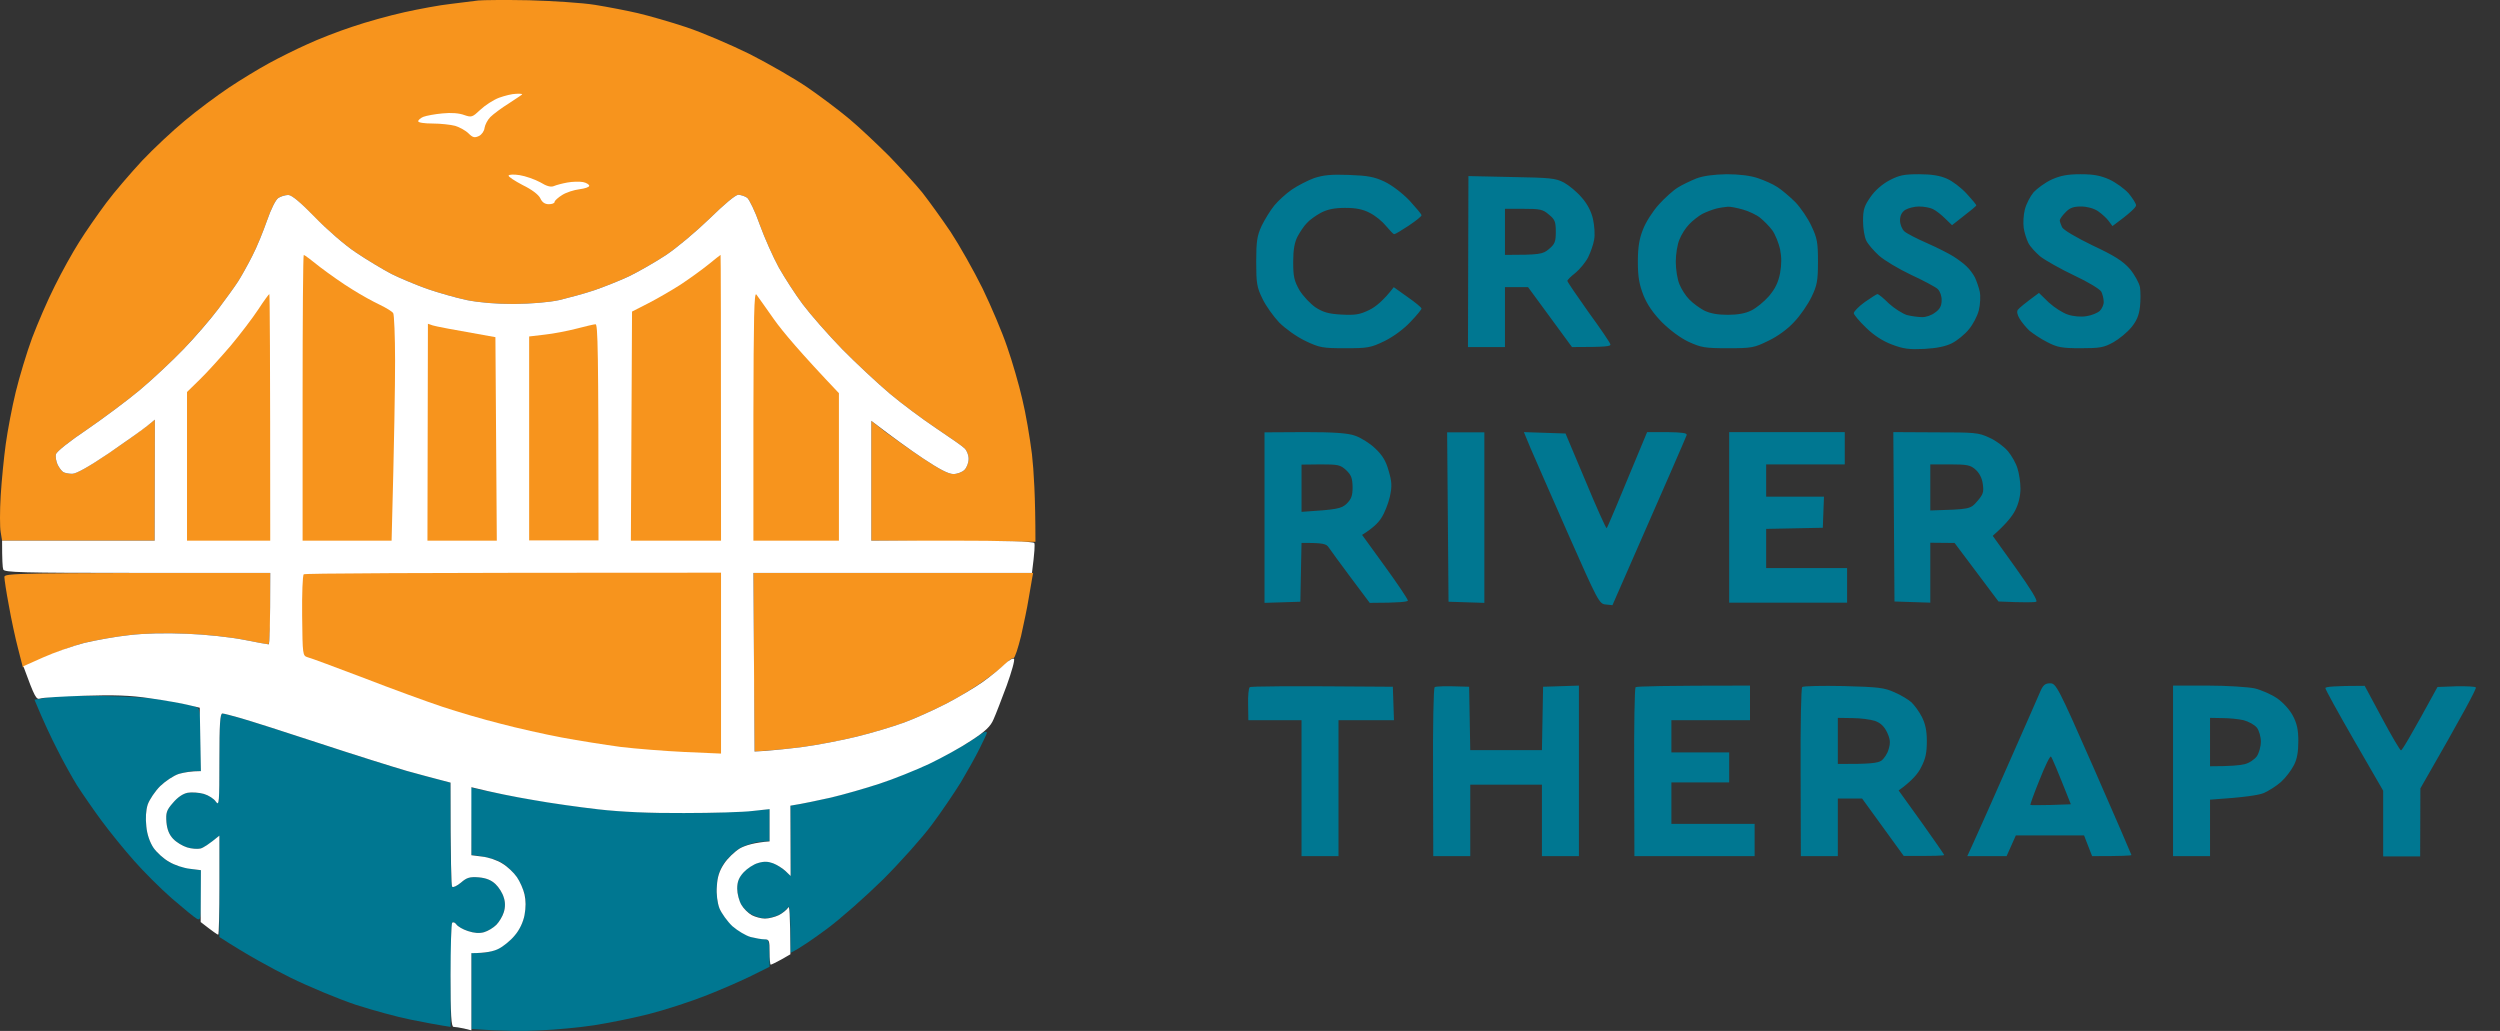 <svg width="97" height="40" viewBox="0 0 97 40" fill="none" xmlns="http://www.w3.org/2000/svg">
<rect x="0" y="0" width="97" height="40" fill="#333333" stroke="none"/>
<path d="M17.482 0.153C17.903 0.099 18.388 0.037 18.558 0.019C18.729 0.001 19.616 -0.008 20.531 0.01C21.446 0.037 22.594 0.108 23.088 0.189C23.581 0.269 24.326 0.412 24.747 0.51C25.169 0.609 26.012 0.85 26.631 1.056C27.25 1.262 28.353 1.735 29.097 2.102C29.833 2.478 30.846 3.059 31.34 3.399C31.833 3.738 32.559 4.284 32.954 4.615C33.349 4.945 34.039 5.598 34.497 6.054C34.945 6.519 35.529 7.154 35.789 7.476C36.04 7.798 36.533 8.477 36.883 8.996C37.224 9.514 37.78 10.498 38.121 11.187C38.453 11.875 38.892 12.903 39.08 13.466C39.278 14.03 39.538 14.933 39.663 15.478C39.798 16.024 39.959 16.98 40.04 17.624C40.112 18.268 40.175 19.287 40.175 21.022L33.806 20.977V16.328L34.362 16.766C34.676 16.998 35.331 17.463 35.825 17.794C36.443 18.205 36.802 18.393 36.99 18.393C37.134 18.393 37.331 18.322 37.421 18.232C37.511 18.143 37.583 17.955 37.583 17.803C37.583 17.651 37.511 17.472 37.421 17.392C37.331 17.302 36.838 16.963 36.318 16.614C35.798 16.265 34.99 15.666 34.524 15.273C34.057 14.879 33.223 14.101 32.676 13.547C32.129 12.984 31.447 12.206 31.151 11.812C30.855 11.419 30.443 10.775 30.218 10.382C30.003 9.988 29.671 9.246 29.483 8.728C29.304 8.209 29.07 7.735 28.99 7.673C28.9 7.61 28.747 7.565 28.649 7.556C28.541 7.556 28.102 7.923 27.528 8.486C27.007 8.987 26.245 9.631 25.823 9.908C25.402 10.185 24.756 10.552 24.388 10.73C24.02 10.9 23.411 11.142 23.043 11.267C22.675 11.392 22.065 11.553 21.697 11.643C21.294 11.732 20.603 11.786 19.948 11.794C19.24 11.794 18.612 11.741 18.11 11.643C17.688 11.553 17.006 11.356 16.585 11.213C16.163 11.061 15.535 10.802 15.194 10.632C14.854 10.453 14.226 10.078 13.804 9.792C13.383 9.514 12.665 8.889 12.208 8.424C11.652 7.842 11.32 7.565 11.176 7.565C11.068 7.565 10.898 7.619 10.799 7.681C10.692 7.753 10.512 8.12 10.36 8.558C10.216 8.969 9.965 9.595 9.786 9.935C9.615 10.274 9.364 10.722 9.239 10.918C9.113 11.115 8.763 11.598 8.467 11.991C8.171 12.385 7.561 13.082 7.122 13.547C6.673 14.012 5.911 14.727 5.418 15.139C4.924 15.55 4 16.238 3.373 16.668C2.709 17.115 2.198 17.517 2.171 17.624C2.144 17.723 2.18 17.901 2.233 18.027C2.296 18.152 2.395 18.277 2.449 18.313C2.503 18.349 2.655 18.384 2.79 18.384C2.957 18.384 3.435 18.116 4.225 17.579C4.879 17.133 5.552 16.659 6.01 16.283L6.001 20.977H0.081L0.027 20.646C-0.009 20.459 -0.009 19.824 0.027 19.234C0.063 18.644 0.152 17.741 0.224 17.222C0.296 16.703 0.466 15.8 0.61 15.21C0.753 14.62 1.04 13.672 1.247 13.109C1.462 12.546 1.848 11.643 2.126 11.097C2.395 10.552 2.816 9.792 3.068 9.398C3.31 9.005 3.785 8.325 4.117 7.878C4.449 7.431 5.086 6.698 5.516 6.233C5.956 5.768 6.7 5.071 7.167 4.686C7.633 4.293 8.404 3.72 8.871 3.407C9.337 3.095 10.046 2.665 10.441 2.451C10.835 2.236 11.499 1.905 11.921 1.718C12.342 1.521 13.123 1.217 13.67 1.038C14.217 0.85 15.123 0.6 15.688 0.475C16.253 0.35 17.06 0.198 17.482 0.153Z" fill="#F7941D"/>
<path d="M0.341 23.481C0.242 22.962 0.17 22.471 0.17 22.39C0.17 22.238 0.475 22.229 10.485 22.229V23.615C10.485 24.375 10.459 25.001 10.414 25.001C10.378 25.001 9.947 24.92 9.454 24.822C8.961 24.724 7.974 24.616 7.256 24.59C6.422 24.554 5.615 24.572 5.014 24.643C4.494 24.697 3.704 24.84 3.265 24.947C2.816 25.064 2.108 25.323 0.888 25.895L0.7 25.162C0.592 24.75 0.431 23.999 0.341 23.481Z" fill="#F7941D"/>
<path d="M29.277 29.159L29.25 25.698L29.232 22.229H40.085L40.04 22.479C40.013 22.613 39.959 22.962 39.906 23.257C39.861 23.552 39.726 24.187 39.619 24.67C39.502 25.144 39.376 25.537 39.323 25.537C39.278 25.528 39.17 25.6 39.098 25.68C39.027 25.77 38.659 26.065 38.291 26.333C37.923 26.61 37.215 27.048 36.721 27.299C36.228 27.549 35.484 27.889 35.062 28.041C34.641 28.193 33.815 28.443 33.223 28.586C32.631 28.729 31.707 28.908 31.16 28.98C30.622 29.051 29.976 29.114 29.277 29.159Z" fill="#F7941D"/>
<path d="M91.346 28.738C90.727 27.665 90.225 26.753 90.225 26.7C90.225 26.646 90.539 26.61 91.75 26.61L92.422 27.862C92.79 28.551 93.122 29.114 93.158 29.114C93.203 29.114 93.535 28.559 94.575 26.655L95.293 26.628C95.687 26.619 96.037 26.637 96.064 26.673C96.091 26.718 95.624 27.612 93.911 30.589L93.902 33.227H92.467V30.679L91.346 28.738Z" fill="#007791"/>
<path d="M1.668 27.093C1.857 27.066 2.072 27.031 2.144 27.013C2.215 26.995 3.041 26.995 3.982 27.004C5.119 27.022 5.971 27.084 6.539 27.192C7.005 27.272 7.481 27.379 7.597 27.424C7.786 27.505 7.795 27.54 7.795 29.919H7.552C7.409 29.919 7.14 29.972 6.942 30.026C6.745 30.088 6.422 30.303 6.216 30.5C6.019 30.697 5.803 31.018 5.732 31.215C5.66 31.439 5.642 31.752 5.678 32.065C5.705 32.369 5.812 32.681 5.956 32.887C6.081 33.075 6.35 33.325 6.557 33.441C6.772 33.567 7.131 33.683 7.795 33.763V34.747C7.795 35.659 7.786 35.722 7.642 35.65C7.552 35.605 7.122 35.248 6.673 34.863C6.225 34.47 5.57 33.817 5.202 33.397C4.835 32.986 4.261 32.279 3.938 31.841C3.615 31.403 3.184 30.777 2.978 30.455C2.781 30.133 2.431 29.507 2.215 29.069C1.991 28.631 1.695 28.014 1.336 27.147L1.668 27.093Z" fill="#007791"/>
<path d="M8.378 31.099C8.503 31.287 8.512 31.135 8.512 29.489V29.498C8.512 28.104 8.539 27.683 8.629 27.683C8.682 27.683 9.023 27.773 9.364 27.871C9.705 27.969 11.086 28.407 12.414 28.846C13.741 29.284 15.257 29.758 15.777 29.91C16.298 30.053 16.89 30.214 17.482 30.366V32.36C17.482 33.45 17.509 34.371 17.544 34.407C17.589 34.443 17.733 34.371 17.885 34.246C18.11 34.05 18.226 34.014 18.576 34.041C18.863 34.067 19.06 34.148 19.222 34.3C19.356 34.425 19.5 34.657 19.545 34.809C19.607 34.997 19.607 35.212 19.545 35.391C19.5 35.552 19.365 35.775 19.258 35.883C19.141 35.999 18.935 36.124 18.782 36.169C18.594 36.222 18.396 36.204 18.154 36.124C17.957 36.061 17.76 35.945 17.706 35.865C17.652 35.793 17.589 35.766 17.544 35.802C17.509 35.838 17.482 36.759 17.482 39.843L17.15 39.79C16.961 39.763 16.405 39.656 15.912 39.557C15.419 39.459 14.468 39.2 13.804 38.985C13.14 38.762 11.992 38.288 11.248 37.921C10.512 37.554 9.588 37.054 8.512 36.356V32.422L8.243 32.646C8.091 32.771 7.884 32.896 7.777 32.923C7.66 32.95 7.427 32.932 7.256 32.878C7.086 32.825 6.844 32.681 6.718 32.547C6.566 32.386 6.485 32.19 6.458 31.904C6.431 31.537 6.458 31.439 6.709 31.144C6.889 30.938 7.095 30.795 7.283 30.759C7.436 30.732 7.723 30.75 7.911 30.804C8.091 30.858 8.306 30.992 8.378 31.099Z" fill="#007791"/>
<path d="M36.183 29.552C36.775 29.266 37.466 28.89 37.708 28.721C37.959 28.542 38.183 28.399 38.219 28.399C38.264 28.39 38.291 28.407 38.291 28.434C38.291 28.461 38.166 28.729 38.013 29.033C37.861 29.346 37.529 29.936 37.278 30.357C37.017 30.777 36.515 31.519 36.147 32.011C35.78 32.503 34.936 33.45 34.264 34.121C33.591 34.783 32.622 35.641 32.102 36.026C31.582 36.41 31.053 36.786 30.667 36.973V36.008C30.658 35.346 30.631 35.096 30.577 35.203C30.523 35.292 30.362 35.426 30.218 35.498C30.075 35.57 29.824 35.632 29.68 35.632C29.537 35.632 29.295 35.561 29.142 35.471C28.999 35.391 28.819 35.212 28.738 35.069C28.667 34.935 28.604 34.666 28.604 34.47C28.604 34.202 28.667 34.041 28.855 33.835C28.99 33.692 29.241 33.522 29.411 33.477C29.635 33.406 29.806 33.415 29.994 33.486C30.138 33.54 30.353 33.674 30.676 33.978L30.667 31.251L31.008 31.197C31.187 31.17 31.743 31.045 32.237 30.938C32.73 30.822 33.573 30.58 34.12 30.401C34.667 30.223 35.591 29.838 36.183 29.552Z" fill="#007791"/>
<path d="M18.289 33.173L18.28 31.859L18.271 30.553L18.836 30.679C19.15 30.75 19.975 30.911 20.666 31.027C21.357 31.152 22.505 31.314 23.222 31.394C24.074 31.492 25.222 31.546 26.541 31.537C27.653 31.537 28.855 31.501 29.86 31.385V32.637L29.474 32.664C29.268 32.681 28.927 32.789 28.712 32.905C28.505 33.03 28.227 33.298 28.084 33.504C27.913 33.772 27.832 34.023 27.815 34.371C27.788 34.675 27.832 35.015 27.913 35.23C27.994 35.426 28.218 35.739 28.416 35.918C28.622 36.106 28.936 36.294 29.115 36.347C29.303 36.392 29.546 36.437 29.653 36.437C29.842 36.437 29.86 36.473 29.86 37.51L29.16 37.859C28.783 38.046 27.985 38.395 27.393 38.627C26.801 38.86 25.788 39.191 25.151 39.352C24.514 39.513 23.563 39.7 23.043 39.781C22.523 39.861 21.599 39.951 20.98 39.978C20.361 40.013 19.509 40.013 18.289 39.924V36.973H18.648C18.845 36.973 19.159 36.902 19.338 36.803C19.527 36.714 19.814 36.482 19.966 36.294C20.155 36.079 20.298 35.775 20.352 35.498C20.397 35.248 20.406 34.908 20.37 34.738C20.325 34.568 20.199 34.264 20.074 34.076C19.957 33.88 19.697 33.62 19.5 33.495C19.302 33.37 18.953 33.245 18.289 33.173Z" fill="#007791"/>
<path d="M10.36 8.558C10.512 8.12 10.692 7.753 10.799 7.681C10.898 7.619 11.069 7.565 11.185 7.565C11.32 7.565 11.652 7.842 12.217 8.424C12.665 8.889 13.383 9.514 13.804 9.792C14.226 10.078 14.854 10.453 15.194 10.632C15.535 10.802 16.163 11.061 16.585 11.213C17.006 11.356 17.688 11.553 18.11 11.643C18.612 11.741 19.24 11.794 19.948 11.794C20.603 11.786 21.294 11.732 21.698 11.643C22.065 11.553 22.675 11.392 23.043 11.267C23.411 11.142 24.021 10.9 24.388 10.73C24.756 10.552 25.402 10.185 25.823 9.908C26.245 9.631 27.008 8.987 27.528 8.486C28.102 7.923 28.541 7.556 28.649 7.556C28.748 7.565 28.9 7.61 28.99 7.673C29.07 7.735 29.304 8.209 29.483 8.728C29.671 9.246 30.003 9.988 30.219 10.382C30.443 10.775 30.855 11.419 31.151 11.812C31.447 12.206 32.129 12.984 32.676 13.547C33.223 14.101 34.057 14.879 34.524 15.273C34.99 15.666 35.798 16.265 36.318 16.614C36.838 16.963 37.331 17.302 37.421 17.392C37.511 17.472 37.583 17.651 37.583 17.803C37.583 17.955 37.511 18.143 37.421 18.232C37.331 18.322 37.134 18.393 36.991 18.393C36.802 18.393 36.443 18.205 35.825 17.794C35.331 17.463 34.676 16.998 33.806 16.328V20.977H36.946C38.946 20.977 40.103 21.013 40.13 21.067C40.157 21.12 40.148 21.398 40.04 22.229H29.232L29.277 29.159L29.725 29.132C29.967 29.114 30.613 29.051 31.16 28.98C31.707 28.908 32.631 28.729 33.223 28.586C33.815 28.443 34.641 28.193 35.062 28.041C35.484 27.889 36.228 27.549 36.721 27.299C37.215 27.04 37.861 26.655 38.157 26.44C38.453 26.226 38.829 25.922 38.982 25.77C39.143 25.618 39.305 25.52 39.341 25.564C39.386 25.6 39.251 26.065 39.063 26.592C38.865 27.12 38.641 27.71 38.551 27.907C38.435 28.184 38.237 28.372 37.69 28.729C37.304 28.989 36.569 29.391 36.049 29.641C35.529 29.883 34.667 30.232 34.12 30.41C33.573 30.589 32.73 30.831 32.237 30.947C31.743 31.054 31.187 31.179 30.667 31.26L30.676 33.987L30.47 33.79C30.353 33.683 30.138 33.549 29.994 33.495C29.806 33.424 29.636 33.415 29.411 33.486C29.241 33.531 28.99 33.701 28.855 33.844C28.667 34.05 28.604 34.211 28.604 34.479C28.604 34.675 28.676 34.953 28.765 35.105C28.846 35.248 29.026 35.426 29.169 35.507C29.304 35.578 29.537 35.641 29.68 35.641C29.824 35.641 30.075 35.578 30.219 35.507C30.362 35.435 30.523 35.301 30.577 35.221C30.631 35.105 30.658 35.355 30.667 37.027L30.308 37.233C30.111 37.34 29.931 37.429 29.905 37.429C29.878 37.429 29.86 37.206 29.86 36.938C29.86 36.49 29.842 36.446 29.662 36.446C29.546 36.446 29.304 36.401 29.124 36.356C28.936 36.303 28.622 36.115 28.416 35.936C28.218 35.748 27.994 35.435 27.913 35.239C27.833 35.024 27.788 34.684 27.815 34.38C27.833 34.032 27.913 33.781 28.093 33.513C28.227 33.307 28.505 33.039 28.712 32.914C28.927 32.798 29.268 32.69 29.86 32.646V31.394L29.205 31.465C28.855 31.51 27.653 31.546 26.541 31.546C25.223 31.555 24.074 31.501 23.222 31.403C22.505 31.322 21.357 31.162 20.666 31.036C19.975 30.92 19.159 30.759 18.289 30.544V33.182L18.711 33.236C18.953 33.263 19.303 33.379 19.491 33.504C19.688 33.62 19.939 33.862 20.056 34.032C20.173 34.202 20.307 34.505 20.352 34.702C20.406 34.935 20.406 35.212 20.352 35.507C20.298 35.784 20.155 36.088 19.966 36.303C19.814 36.49 19.527 36.723 19.347 36.812C19.159 36.911 18.845 36.982 18.289 36.982V39.978L18.002 39.906C17.841 39.87 17.652 39.843 17.598 39.843C17.509 39.843 17.482 39.388 17.482 37.85C17.482 36.759 17.509 35.838 17.545 35.802C17.589 35.766 17.652 35.793 17.706 35.865C17.76 35.945 17.957 36.061 18.154 36.124C18.397 36.204 18.594 36.222 18.782 36.169C18.935 36.124 19.141 35.999 19.258 35.883C19.365 35.775 19.5 35.552 19.545 35.4C19.608 35.212 19.608 34.997 19.545 34.819C19.5 34.657 19.356 34.425 19.222 34.3C19.06 34.148 18.863 34.067 18.576 34.041C18.226 34.014 18.11 34.05 17.885 34.246C17.733 34.371 17.589 34.443 17.545 34.407C17.509 34.371 17.482 33.45 17.482 30.366L17.105 30.267C16.89 30.214 16.298 30.053 15.778 29.91C15.257 29.758 13.742 29.284 12.414 28.846C11.086 28.407 9.705 27.969 9.364 27.871C9.023 27.773 8.683 27.683 8.629 27.683C8.539 27.683 8.512 28.104 8.512 29.498C8.512 31.135 8.503 31.287 8.378 31.108C8.306 30.992 8.091 30.858 7.911 30.804C7.723 30.75 7.436 30.732 7.283 30.759C7.095 30.795 6.889 30.938 6.709 31.152C6.458 31.439 6.431 31.537 6.458 31.904C6.485 32.19 6.566 32.386 6.718 32.547C6.844 32.681 7.086 32.825 7.256 32.878C7.427 32.932 7.66 32.95 7.777 32.923C7.884 32.896 8.091 32.771 8.512 32.422V34.345C8.512 35.4 8.494 36.267 8.467 36.267C8.44 36.267 8.279 36.16 7.786 35.775L7.795 33.763L7.373 33.71C7.131 33.683 6.772 33.567 6.566 33.441C6.351 33.325 6.081 33.075 5.956 32.896C5.812 32.681 5.705 32.369 5.678 32.065C5.642 31.752 5.66 31.439 5.732 31.215C5.803 31.018 6.019 30.697 6.216 30.5C6.422 30.303 6.745 30.088 6.943 30.026C7.14 29.972 7.409 29.919 7.795 29.919L7.75 27.46L7.301 27.352C7.059 27.29 6.386 27.174 5.821 27.093C5.041 26.977 4.422 26.959 3.265 26.995C2.431 27.022 1.659 27.066 1.561 27.102C1.408 27.156 1.354 27.075 0.906 25.85L1.686 25.502C2.108 25.314 2.817 25.064 3.265 24.947C3.713 24.84 4.494 24.697 5.014 24.643C5.615 24.572 6.422 24.554 7.256 24.59C7.974 24.616 8.961 24.724 9.454 24.822C9.947 24.92 10.378 25.001 10.423 25.001C10.459 25.001 10.486 24.375 10.486 22.229H5.328C0.825 22.229 0.162 22.211 0.126 22.095C0.099 22.023 0.081 21.737 0.081 20.977H6.001L6.01 16.283L5.714 16.524C5.552 16.659 4.88 17.133 4.234 17.579C3.438 18.116 2.96 18.384 2.799 18.384C2.655 18.384 2.503 18.349 2.449 18.313C2.395 18.277 2.296 18.152 2.234 18.027C2.18 17.901 2.144 17.723 2.171 17.624C2.198 17.517 2.709 17.115 3.373 16.668C4.001 16.238 4.924 15.55 5.418 15.139C5.911 14.727 6.673 14.012 7.122 13.547C7.57 13.082 8.171 12.385 8.467 11.991C8.763 11.598 9.113 11.115 9.239 10.918C9.364 10.722 9.615 10.274 9.786 9.935C9.965 9.595 10.216 8.969 10.36 8.558Z" fill="white"/>
<path d="M11.741 20.977V15.434C11.741 12.385 11.759 9.89 11.786 9.89C11.813 9.89 12.1 10.104 12.432 10.373C12.773 10.632 13.329 11.025 13.67 11.231C14.01 11.446 14.495 11.714 14.746 11.83C14.988 11.947 15.221 12.089 15.257 12.152C15.293 12.206 15.329 13.046 15.329 14.003C15.329 14.96 15.302 16.927 15.194 20.977H11.741Z" fill="#F7941D"/>
<path d="M26.406 11.043C26.756 10.811 27.241 10.462 27.483 10.265C27.734 10.06 27.94 9.899 27.958 9.89C27.967 9.89 27.976 12.385 27.976 20.977H24.478L24.523 12.089L25.151 11.768C25.5 11.589 26.057 11.267 26.406 11.043Z" fill="#F7941D"/>
<path d="M29.232 20.977V16.122C29.241 12.295 29.259 11.303 29.348 11.428C29.411 11.508 29.716 11.947 30.039 12.402C30.362 12.858 31.053 13.681 32.55 15.255V20.977H29.232Z" fill="#F7941D"/>
<path d="M8.943 13.422C9.31 12.984 9.795 12.349 10.019 12.009C10.234 11.678 10.432 11.41 10.45 11.41C10.467 11.41 10.485 13.565 10.485 20.977H7.256V15.21L7.759 14.718C8.037 14.45 8.566 13.86 8.943 13.422Z" fill="#F7941D"/>
<path d="M16.585 20.977L16.594 16.766L16.603 12.563L16.791 12.626C16.899 12.662 17.491 12.778 19.222 13.082L19.276 20.977H16.585Z" fill="#F7941D"/>
<path d="M21.132 12.984C21.473 12.948 22.02 12.841 22.37 12.751C22.711 12.662 23.052 12.581 23.106 12.581C23.195 12.572 23.222 13.458 23.222 20.968H20.531V13.055L21.132 12.984Z" fill="#F7941D"/>
<path d="M11.723 23.892C11.714 23.043 11.741 22.319 11.786 22.283C11.831 22.247 15.49 22.22 27.976 22.22V29.239L26.559 29.177C25.788 29.141 24.666 29.051 24.074 28.98C23.482 28.899 22.451 28.738 21.787 28.613C21.123 28.488 20.047 28.247 19.41 28.077C18.764 27.916 17.76 27.621 17.168 27.424C16.576 27.227 15.203 26.727 14.118 26.306C13.033 25.895 12.055 25.528 11.938 25.502C11.741 25.439 11.741 25.421 11.723 23.897L11.723 23.892Z" fill="#F7941D"/>
<path fill-rule="evenodd" clip-rule="evenodd" d="M52.328 6.787C53.073 6.814 53.315 6.859 53.719 7.047C54.015 7.19 54.4 7.485 54.687 7.78C54.939 8.057 55.154 8.307 55.154 8.352C55.163 8.388 54.939 8.567 54.66 8.754C54.391 8.933 54.14 9.085 54.095 9.085C54.059 9.085 53.925 8.942 53.782 8.772C53.647 8.602 53.369 8.37 53.154 8.263C52.885 8.12 52.615 8.066 52.194 8.066C51.781 8.066 51.512 8.12 51.252 8.254C51.055 8.361 50.804 8.54 50.705 8.656C50.597 8.763 50.436 9.005 50.346 9.175C50.23 9.398 50.176 9.684 50.176 10.158C50.176 10.73 50.212 10.891 50.418 11.258C50.561 11.491 50.84 11.786 51.046 11.929C51.342 12.116 51.548 12.179 52.05 12.206C52.589 12.233 52.759 12.206 53.127 12.027C53.369 11.911 53.683 11.66 54.078 11.142L54.616 11.526C54.912 11.732 55.154 11.929 55.154 11.973C55.154 12.009 54.965 12.242 54.723 12.492C54.463 12.769 54.078 13.055 53.719 13.234C53.181 13.493 53.073 13.511 52.194 13.511C51.315 13.511 51.207 13.493 50.642 13.225C50.292 13.055 49.871 12.751 49.629 12.51C49.404 12.268 49.108 11.857 48.983 11.589C48.767 11.151 48.741 10.99 48.741 10.158C48.741 9.362 48.776 9.148 48.947 8.772C49.063 8.531 49.288 8.164 49.44 7.977C49.602 7.78 49.907 7.503 50.131 7.351C50.355 7.199 50.741 7.002 50.983 6.912C51.333 6.796 51.638 6.76 52.328 6.787V6.787ZM66.994 6.76C67.478 6.76 67.918 6.814 68.204 6.912C68.447 6.993 68.796 7.145 68.967 7.261C69.137 7.369 69.451 7.637 69.658 7.842C69.864 8.057 70.151 8.477 70.285 8.772C70.51 9.246 70.537 9.416 70.537 10.158C70.537 10.9 70.501 11.079 70.285 11.526C70.151 11.803 69.855 12.242 69.613 12.492C69.362 12.769 68.967 13.055 68.608 13.225C68.061 13.493 67.971 13.511 67.038 13.511C66.141 13.511 66.007 13.484 65.514 13.261C65.191 13.109 64.778 12.796 64.482 12.501C64.141 12.152 63.908 11.812 63.765 11.455C63.603 11.034 63.549 10.748 63.549 10.158C63.549 9.595 63.603 9.264 63.747 8.906C63.845 8.638 64.123 8.2 64.366 7.932C64.599 7.673 64.94 7.369 65.11 7.27C65.281 7.163 65.603 7.011 65.828 6.921C66.088 6.823 66.491 6.769 66.994 6.76V6.76ZM66.052 8.298C65.908 8.379 65.675 8.558 65.541 8.701C65.406 8.835 65.236 9.103 65.164 9.291C65.083 9.47 65.02 9.863 65.02 10.158C65.02 10.453 65.083 10.847 65.164 11.034C65.236 11.213 65.406 11.482 65.541 11.616C65.675 11.759 65.935 11.947 66.115 12.045C66.348 12.161 66.644 12.215 67.038 12.215C67.427 12.215 67.732 12.158 67.953 12.045C68.142 11.955 68.447 11.705 68.635 11.491C68.877 11.204 68.994 10.963 69.066 10.605C69.128 10.257 69.128 9.979 69.066 9.666C69.012 9.425 68.877 9.094 68.77 8.942C68.653 8.781 68.438 8.567 68.294 8.45C68.151 8.334 67.846 8.191 67.621 8.129C67.397 8.066 67.137 8.012 67.038 8.021C66.94 8.03 66.734 8.057 66.59 8.093C66.447 8.129 66.195 8.227 66.052 8.298V8.298ZM74.465 6.76C74.941 6.76 75.273 6.814 75.533 6.93C75.748 7.02 76.089 7.279 76.304 7.512C76.51 7.735 76.681 7.941 76.681 7.968C76.681 7.994 76.466 8.173 75.739 8.737L75.47 8.477C75.326 8.334 75.111 8.164 74.995 8.111C74.887 8.057 74.645 8.012 74.456 8.012C74.277 8.012 74.035 8.075 73.918 8.146C73.787 8.236 73.721 8.37 73.721 8.549C73.721 8.701 73.793 8.889 73.891 8.978C73.981 9.058 74.376 9.264 74.77 9.434C75.156 9.604 75.613 9.836 75.784 9.944C75.954 10.051 76.188 10.221 76.295 10.328C76.412 10.435 76.555 10.623 76.627 10.766C76.69 10.9 76.779 11.151 76.815 11.321C76.851 11.491 76.833 11.812 76.779 12.036C76.726 12.259 76.546 12.599 76.385 12.787C76.232 12.975 75.936 13.216 75.739 13.315C75.497 13.44 75.147 13.511 74.663 13.538C74.071 13.565 73.855 13.538 73.407 13.368C73.048 13.234 72.707 13.011 72.402 12.715C72.142 12.465 71.927 12.206 71.927 12.152C71.927 12.089 72.115 11.893 72.349 11.723C72.591 11.553 72.806 11.419 72.842 11.41C72.887 11.41 73.084 11.571 73.29 11.777C73.506 11.973 73.82 12.17 73.99 12.224C74.16 12.268 74.429 12.304 74.573 12.304C74.716 12.313 74.95 12.233 75.084 12.125C75.264 12 75.335 11.866 75.335 11.66C75.344 11.491 75.273 11.303 75.183 11.213C75.093 11.133 74.627 10.883 74.142 10.659C73.667 10.435 73.102 10.096 72.905 9.917C72.698 9.729 72.474 9.47 72.411 9.336C72.34 9.193 72.286 8.853 72.286 8.576C72.286 8.137 72.331 7.994 72.573 7.646C72.752 7.386 73.03 7.145 73.317 6.993C73.694 6.796 73.882 6.76 74.456 6.76L74.465 6.76ZM80.726 6.76C81.246 6.76 81.506 6.814 81.847 6.966C82.098 7.082 82.43 7.324 82.592 7.503C82.744 7.69 82.879 7.896 82.879 7.968C82.879 8.039 82.672 8.254 81.964 8.772L81.811 8.567C81.731 8.459 81.542 8.289 81.399 8.191C81.237 8.084 80.977 8.012 80.744 8.012C80.448 8.012 80.305 8.066 80.143 8.236C80.017 8.361 79.919 8.504 79.919 8.549C79.919 8.602 79.964 8.719 80.008 8.817C80.062 8.924 80.565 9.219 81.192 9.523C82.054 9.926 82.368 10.131 82.637 10.435C82.825 10.659 82.995 10.972 83.031 11.142C83.058 11.312 83.058 11.66 83.031 11.902C82.995 12.224 82.906 12.447 82.699 12.698C82.538 12.894 82.224 13.154 82 13.279C81.632 13.484 81.48 13.511 80.726 13.511C79.982 13.511 79.82 13.475 79.425 13.27C79.174 13.145 78.878 12.939 78.744 12.832C78.618 12.715 78.448 12.51 78.367 12.376C78.268 12.215 78.242 12.081 78.295 12.018C78.34 11.955 78.537 11.786 79.112 11.365L79.488 11.732C79.704 11.929 80.035 12.143 80.233 12.206C80.439 12.277 80.744 12.304 80.95 12.268C81.148 12.242 81.381 12.143 81.471 12.063C81.56 11.973 81.632 11.812 81.623 11.705C81.623 11.589 81.578 11.419 81.533 11.321C81.48 11.222 81.031 10.945 80.475 10.686C79.946 10.435 79.363 10.105 79.165 9.953C78.977 9.792 78.762 9.559 78.699 9.425C78.627 9.282 78.546 9.023 78.52 8.844C78.493 8.656 78.511 8.334 78.564 8.129C78.618 7.914 78.771 7.619 78.905 7.458C79.049 7.306 79.354 7.082 79.605 6.966C79.946 6.814 80.215 6.76 80.726 6.76V6.76ZM56.975 6.832L58.643 6.868C60.141 6.895 60.356 6.912 60.679 7.082C60.876 7.19 61.19 7.449 61.37 7.664C61.594 7.914 61.746 8.218 61.809 8.504C61.863 8.754 61.89 9.103 61.854 9.291C61.827 9.47 61.719 9.783 61.621 9.979C61.522 10.176 61.298 10.444 61.128 10.587C60.957 10.722 60.814 10.856 60.814 10.9C60.814 10.936 61.181 11.473 61.63 12.107C62.087 12.733 62.473 13.297 62.482 13.359C62.509 13.44 62.321 13.466 60.993 13.466L59.289 11.142H58.392V13.466H56.957L56.975 6.832ZM58.392 9.89C59.746 9.89 59.863 9.863 60.096 9.666C60.329 9.47 60.365 9.38 60.365 8.996C60.365 8.602 60.329 8.513 60.096 8.325C59.863 8.12 59.746 8.102 59.109 8.102H58.392V9.89ZM49.063 16.775L50.615 16.766C51.736 16.766 52.275 16.802 52.562 16.9C52.786 16.971 53.145 17.195 53.351 17.392C53.638 17.66 53.773 17.884 53.88 18.268C54.006 18.697 54.015 18.867 53.925 19.278C53.862 19.547 53.719 19.913 53.593 20.101C53.477 20.289 53.252 20.503 52.849 20.754L53.737 21.979C54.23 22.658 54.625 23.248 54.625 23.302C54.625 23.347 54.32 23.391 53.145 23.391L52.409 22.408C52.005 21.863 51.62 21.344 51.557 21.245C51.467 21.102 51.351 21.058 50.499 21.067L50.454 23.347L49.063 23.391V16.775ZM50.499 19.86C51.907 19.77 52.041 19.734 52.248 19.547C52.436 19.359 52.481 19.234 52.481 18.894C52.472 18.545 52.427 18.429 52.23 18.241C52.005 18.035 51.916 18.018 51.243 18.018L50.499 18.027V19.86ZM56.149 16.775H57.593V23.391L56.203 23.347L56.149 16.775ZM59.127 16.766L60.742 16.82L61.522 18.67C61.944 19.69 62.312 20.503 62.338 20.494C62.365 20.477 62.724 19.627 63.908 16.766H64.689C65.281 16.775 65.469 16.802 65.442 16.882C65.424 16.945 64.769 18.456 62.563 23.481L62.303 23.454C62.051 23.436 61.998 23.329 60.84 20.709C60.177 19.207 59.522 17.705 59.379 17.374L59.127 16.766ZM67.092 16.766H71.577V18.018H68.527V19.27H70.77L70.725 20.477L68.527 20.521V22.041H71.667V23.383H67.092V16.766ZM73.461 16.766L75.093 16.775C76.618 16.775 76.77 16.784 77.183 16.98C77.434 17.088 77.757 17.329 77.901 17.499C78.053 17.678 78.224 17.982 78.277 18.17C78.34 18.357 78.394 18.715 78.394 18.956C78.394 19.243 78.322 19.547 78.188 19.806C78.08 20.02 77.838 20.334 77.318 20.79L78.215 22.041C78.798 22.864 79.076 23.311 79.004 23.347C78.941 23.373 78.582 23.383 77.542 23.338L75.838 21.067L74.896 21.058V23.383L73.506 23.338L73.461 16.766ZM74.896 19.806C76.43 19.761 76.448 19.761 76.717 19.448C76.95 19.18 76.977 19.091 76.932 18.778C76.905 18.554 76.797 18.349 76.654 18.223C76.457 18.044 76.322 18.018 75.658 18.018H74.896V19.806ZM79.542 26.512C79.775 26.512 79.838 26.619 81.246 29.82C82.045 31.644 82.699 33.155 82.699 33.173C82.699 33.2 82.359 33.218 81.174 33.218L80.861 32.413H78.215L77.856 33.218H76.331L76.564 32.708C76.699 32.422 77.309 31.045 77.928 29.641C78.546 28.247 79.103 26.968 79.174 26.807C79.273 26.584 79.354 26.512 79.542 26.512V26.512ZM78.78 31.233C78.789 31.242 79.147 31.242 79.578 31.233L80.349 31.206C79.802 29.82 79.614 29.391 79.578 29.355C79.542 29.32 79.345 29.722 79.138 30.25C78.923 30.777 78.762 31.224 78.78 31.233ZM54.042 26.646L54.086 27.943H51.934V33.218H50.499V27.943H48.436L48.427 27.335C48.418 27.004 48.445 26.7 48.489 26.664C48.525 26.628 49.799 26.61 54.042 26.646ZM57.002 26.646L57.046 29.105H59.827L59.872 26.646L61.262 26.601V33.218H59.827V30.446H57.046V33.218H55.611L55.602 29.972C55.593 28.184 55.62 26.7 55.665 26.664C55.71 26.628 56.024 26.61 57.002 26.646ZM67.9 26.601V27.943H64.85V29.194H67.092V30.357H64.85V31.966H68.079V33.218H63.415L63.406 29.972C63.397 28.184 63.424 26.7 63.46 26.664C63.505 26.628 64.518 26.601 67.9 26.601ZM71.532 26.619C72.887 26.655 73.111 26.682 73.506 26.861C73.757 26.968 74.053 27.147 74.169 27.254C74.286 27.37 74.465 27.612 74.564 27.808C74.698 28.068 74.761 28.336 74.761 28.747C74.761 29.203 74.716 29.436 74.537 29.776C74.421 30.017 74.169 30.312 73.667 30.67L74.555 31.904C75.039 32.583 75.434 33.155 75.434 33.173C75.434 33.2 75.084 33.218 73.864 33.209L72.25 30.983H71.308V33.218H69.873L69.864 29.972C69.855 28.095 69.882 26.7 69.927 26.655C69.972 26.619 70.698 26.601 71.532 26.619V26.619ZM71.308 29.641C72.564 29.65 72.851 29.606 72.994 29.516C73.102 29.436 73.237 29.239 73.281 29.06C73.353 28.819 73.344 28.685 73.219 28.416C73.102 28.175 72.967 28.05 72.743 27.969C72.573 27.916 72.178 27.862 71.873 27.862L71.308 27.853V29.641ZM84.314 26.601H85.659C86.404 26.601 87.22 26.655 87.48 26.709C87.74 26.771 88.126 26.941 88.35 27.093C88.583 27.254 88.835 27.531 88.96 27.764C89.122 28.068 89.175 28.318 89.175 28.747C89.175 29.159 89.131 29.445 89.005 29.686C88.906 29.883 88.682 30.178 88.503 30.339C88.323 30.5 88.018 30.688 87.839 30.768C87.651 30.849 87.103 30.938 85.749 31.027V33.218H84.314V26.601ZM85.749 29.731C86.547 29.731 86.924 29.695 87.094 29.65C87.274 29.606 87.48 29.463 87.57 29.337C87.651 29.212 87.722 28.962 87.722 28.774C87.722 28.586 87.651 28.345 87.57 28.238C87.48 28.121 87.247 27.996 87.05 27.943C86.852 27.898 86.484 27.862 86.224 27.862L85.749 27.853V29.731Z" fill="#007791"/>
<path d="M18.639 4.257C18.818 4.087 19.15 3.872 19.365 3.792C19.59 3.711 19.877 3.64 20.02 3.64C20.155 3.631 20.262 3.64 20.262 3.658C20.271 3.666 20.054 3.808 19.781 3.987L19.751 4.007C19.464 4.185 19.141 4.427 19.024 4.543C18.917 4.65 18.818 4.847 18.8 4.963C18.791 5.08 18.693 5.223 18.585 5.276C18.415 5.357 18.343 5.339 18.181 5.178C18.065 5.062 17.831 4.936 17.661 4.883C17.491 4.838 17.096 4.793 16.791 4.793C16.468 4.793 16.226 4.758 16.226 4.704C16.226 4.659 16.316 4.579 16.423 4.534C16.54 4.489 16.872 4.427 17.168 4.4C17.509 4.364 17.823 4.391 18.011 4.463C18.298 4.561 18.325 4.552 18.639 4.257Z" fill="white"/>
<path d="M20.28 7.181C19.975 7.02 19.724 6.859 19.733 6.814C19.742 6.769 19.939 6.76 20.164 6.796C20.388 6.832 20.747 6.957 20.962 7.073C21.222 7.234 21.384 7.27 21.5 7.216C21.581 7.181 21.814 7.118 22.011 7.082C22.209 7.047 22.478 7.038 22.621 7.064C22.756 7.091 22.863 7.163 22.863 7.208C22.863 7.261 22.693 7.315 22.487 7.342C22.271 7.368 21.966 7.467 21.814 7.565C21.652 7.664 21.518 7.789 21.518 7.833C21.518 7.887 21.419 7.923 21.294 7.923C21.141 7.923 21.034 7.851 20.962 7.69C20.89 7.547 20.63 7.351 20.28 7.181Z" fill="white"/>
</svg>
